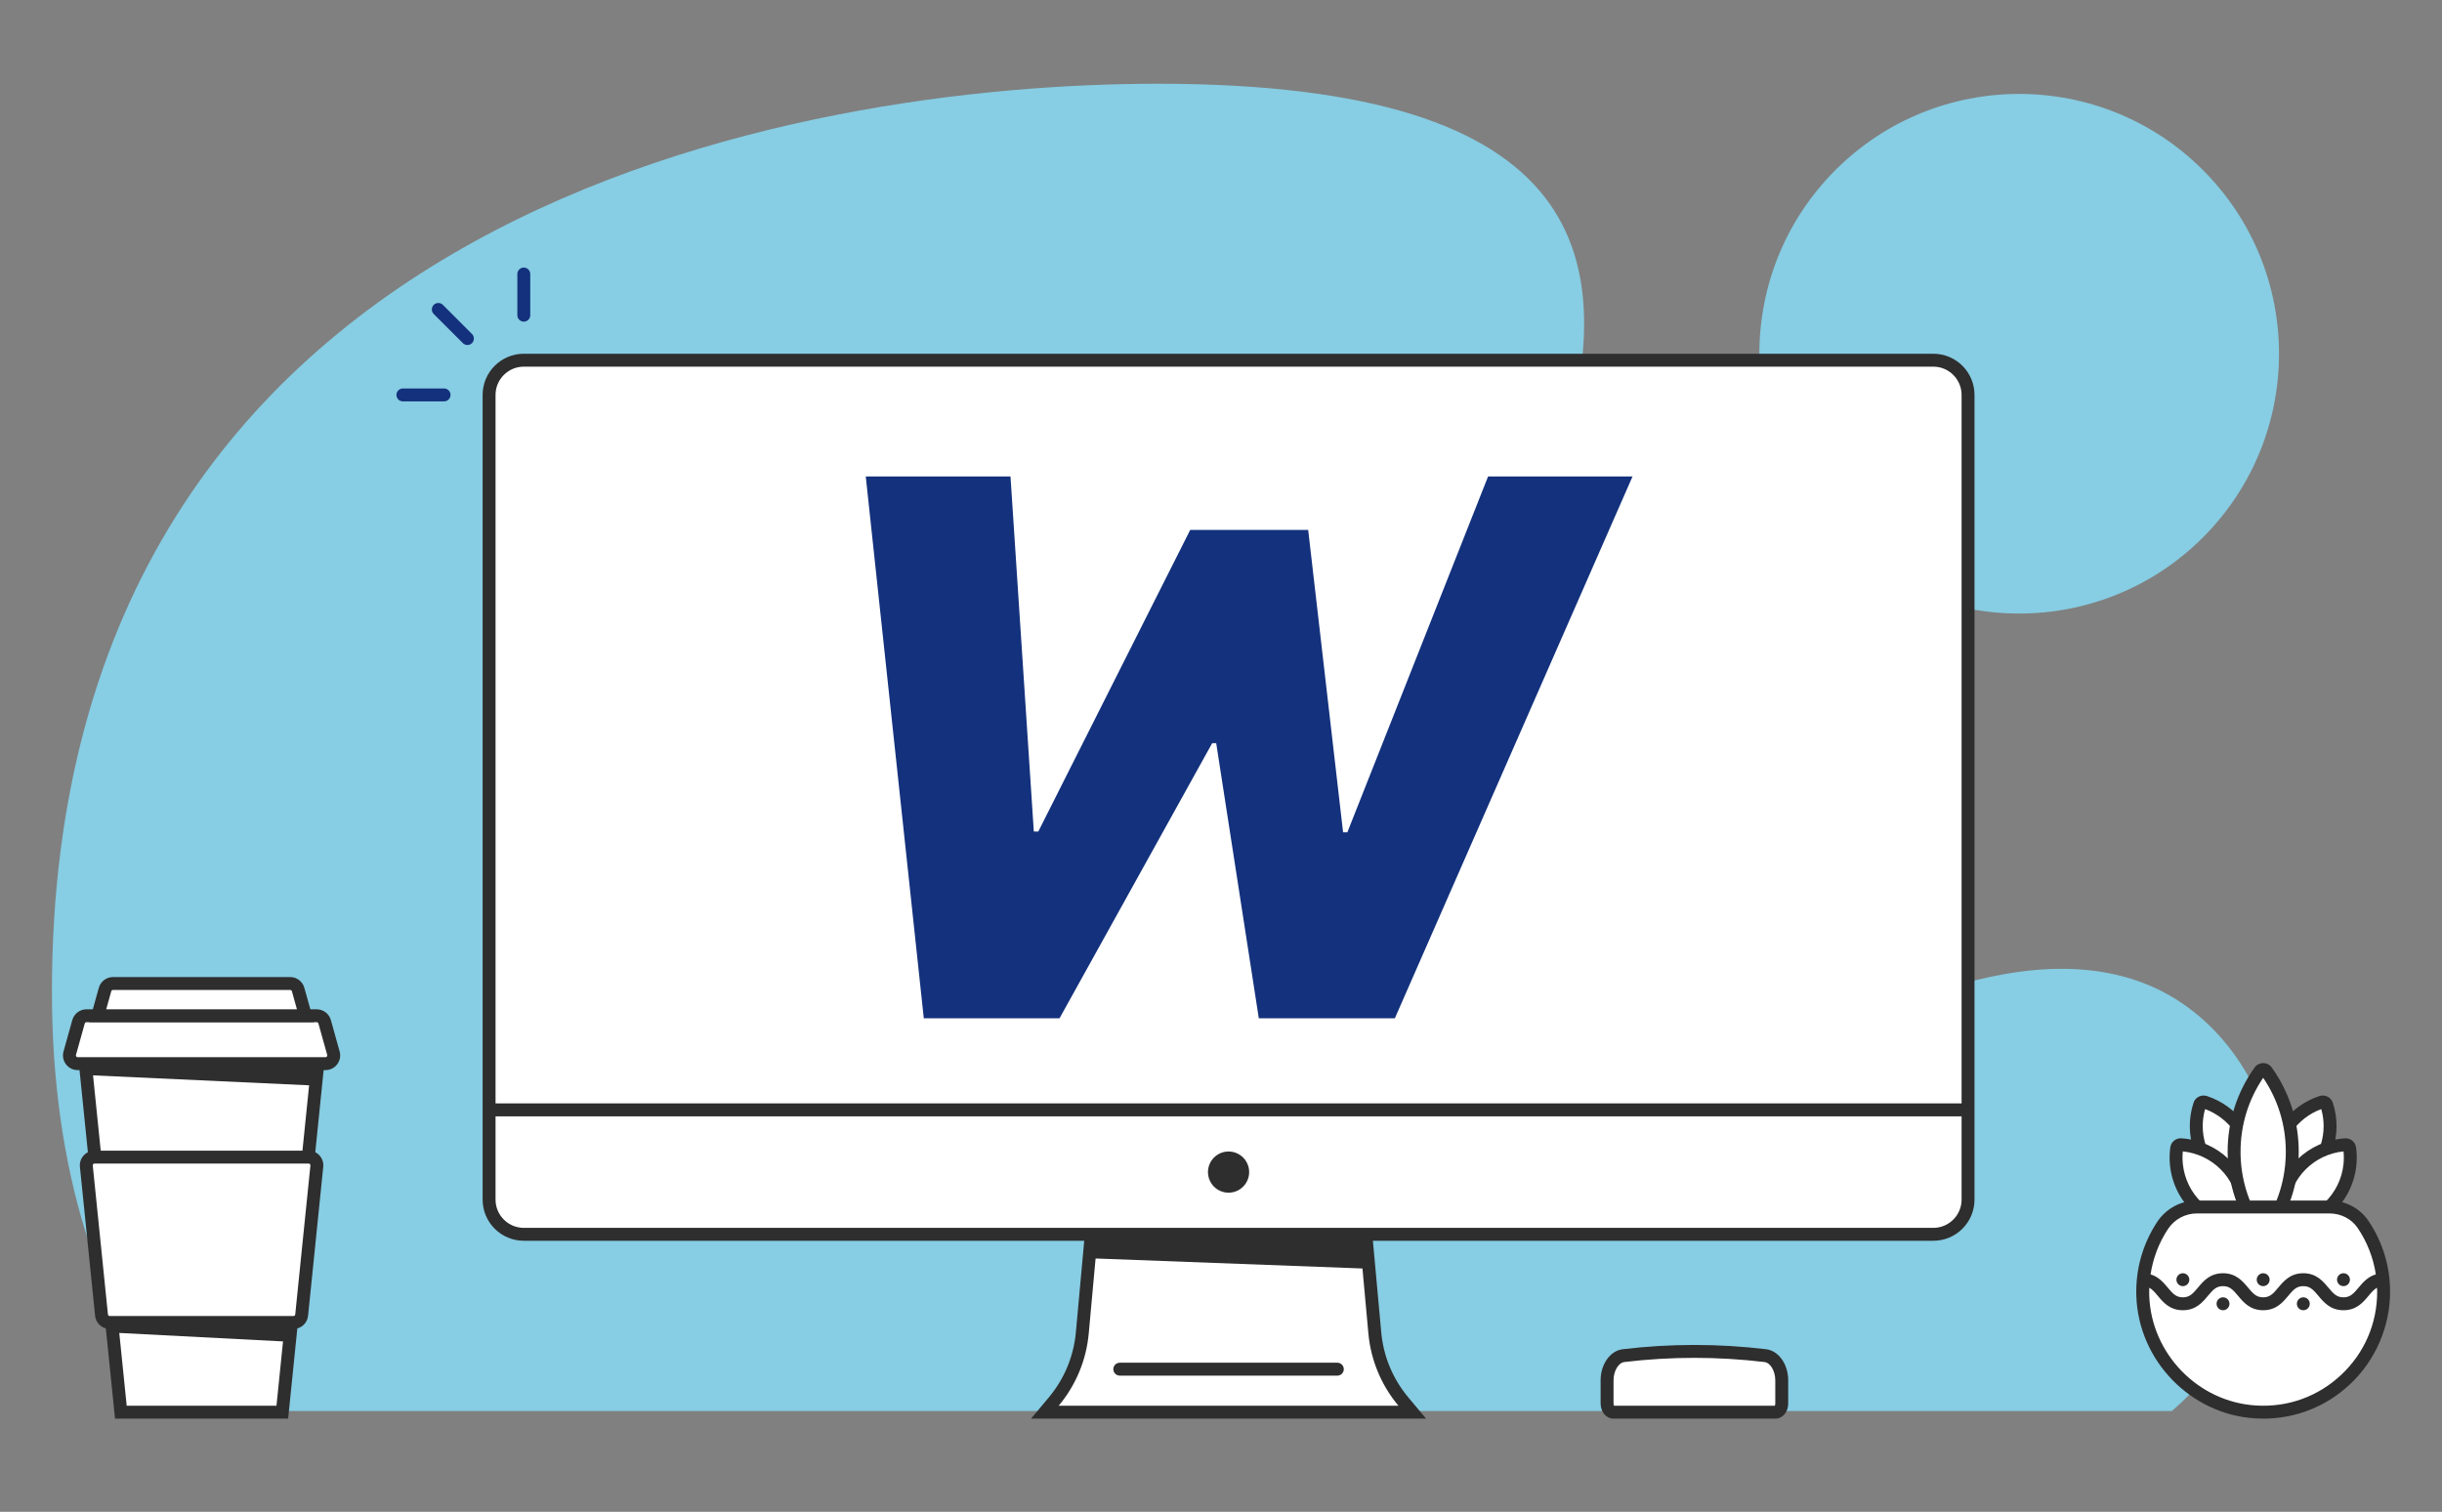 <?xml version="1.0" encoding="UTF-8"?><svg id="Layer_1" xmlns="http://www.w3.org/2000/svg" viewBox="0 0 1080 668.64"><rect x="0" y="0" width="1080" height="668.64" fill="#808080" stroke="none"/><defs><style>.cls-1,.cls-2{fill-rule:evenodd;}.cls-1,.cls-2,.cls-3,.cls-4,.cls-5,.cls-6{stroke-width:0px;}.cls-1,.cls-4{fill:#2e2e2e;}.cls-2,.cls-6{fill:#fff;}.cls-3{fill:#87cde3;}.cls-5{fill:#13317c;}</style></defs><g id="Illustration"><g id="Backgound"><g id="Background"><path class="cls-3" d="M977.136,607.103c21.281-25.775,33.437-59.779,29.61-92.984-3.827-33.205-24.82-64.766-55.516-77.994-32.196-13.875-69.538-6.802-102.52,5.083-46.529,16.768-90.191,33.25-139.096,42.122-38.949,7.066-67.745-.413-87.879-36.779-55.108-99.539,273.375-409.513-109.668-409.513-155.268,0-489.109,53.034-489.109,401.477,0,80.183,21.174,140.084,53.903,185.557h883.687c5.892-5.124,11.449-10.746,16.588-16.97Z"/><circle class="cls-3" cx="893.008" cy="156.457" r="114.913" transform="translate(150.924 677.277) rotate(-45)"/></g></g><g id="Computer"><path class="cls-2" d="M462.1,624.587l3.931-4.69c7.24-8.64,11.608-19.139,12.632-30.363l5.161-56.568h119.042l5.161,56.568c1.024,11.224,5.393,21.725,12.631,30.363l3.929,4.69h-162.488Z"/><path class="cls-4" d="M600.258,535.821l4.925,53.972c1.072,11.751,5.708,22.894,13.287,31.937h0s-150.251,0-150.251,0h0c7.579-9.044,12.215-20.187,13.287-31.937l4.925-53.972h113.827M605.472,530.109h-124.255l-.474,5.192-4.925,53.972c-.971,10.642-5.113,20.597-11.977,28.788l-7.861,9.38h174.728l-7.861-9.38c-6.864-8.191-11.006-18.145-11.977-28.788l-4.925-53.972-.474-5.192h0Z"/><polyline class="cls-1" points="605.918 561.156 605.918 546.953 482.789 546.953 482.789 556.542"/><path class="cls-4" d="M591.455,608.42h-96.221c-1.578,0-2.856-1.279-2.856-2.856s1.279-2.856,2.856-2.856h96.221c1.578,0,2.856,1.279,2.856,2.856s-1.279,2.856-2.856,2.856Z"/><path class="cls-6" d="M231.657,159.312h623.374c8.476,0,15.357,6.881,15.357,15.357v355.893c0,8.475-6.881,15.356-15.356,15.356H231.658c-8.475,0-15.356-6.881-15.356-15.356V174.668c0-8.475,6.881-15.356,15.356-15.356Z"/><path class="cls-4" d="M855.032,156.457H231.658c-10.058,0-18.212,8.154-18.212,18.212v355.892c0,10.058,8.154,18.212,18.212,18.212h623.375c10.058,0,18.212-8.154,18.212-18.212V174.669c0-10.058-8.154-18.212-18.212-18.212ZM231.658,162.168h623.375c6.893,0,12.501,5.608,12.501,12.501v313.354H219.157V174.669c0-6.893,5.608-12.501,12.501-12.501ZM855.032,543.062H231.658c-6.893,0-12.501-5.608-12.501-12.501v-36.826h648.376v36.826c0,6.893-5.608,12.501-12.501,12.501Z"/><circle class="cls-4" cx="543.345" cy="518.399" r="9.106"/></g><g id="Mouse"><path class="cls-6" d="M718.045,599.573h0c-4.13.495-7.299,5.261-7.299,10.976v10.213c0,2.111,1.241,3.823,2.773,3.823h71.705c1.531,0,2.773-1.712,2.773-3.823v-10.213c0-5.715-3.169-10.481-7.299-10.976h0c-20.845-2.5-41.807-2.5-62.652,0Z"/><path class="cls-4" d="M785.223,627.441h-71.704c-3.157,0-5.629-2.935-5.629-6.678v-10.214c0-7.201,4.221-13.138,9.814-13.81h.002c21.012-2.518,42.319-2.518,63.33,0,5.595.672,9.816,6.609,9.816,13.81v10.214c0,3.744-2.472,6.678-5.629,6.678ZM713.916,621.842h.018-.018ZM713.829,621.729h71.085c.101-.172.226-.509.226-.966v-10.214c0-4.171-2.145-7.824-4.784-8.14-20.56-2.467-41.41-2.465-61.97,0h.002c-2.639.317-4.784,3.97-4.784,8.14v10.214c0,.457.124.793.226.966Z"/></g><g id="Flower"><g id="Leafs"><path class="cls-6" d="M975.171,487.485c-.955-.316-2.018.15-2.331,1.105-.977,2.975-1.521,6.145-1.521,9.447,0,14.135,9.628,25.991,22.674,29.453,1.341-3.436,2.104-7.162,2.104-11.073,0-13.496-8.777-24.914-20.927-28.932Z"/><path class="cls-4" d="M995.725,530.906l-2.465-.655c-14.6-3.875-24.797-17.122-24.797-32.213,0-3.497.56-6.975,1.663-10.339.381-1.16,1.197-2.106,2.296-2.661,1.119-.565,2.444-.662,3.642-.267l.002.002c13.689,4.528,22.888,17.245,22.888,31.644,0,4.124-.776,8.199-2.302,12.112l-.928,2.376ZM975.23,490.531c-.701,2.458-1.055,4.978-1.055,7.507,0,11.61,7.283,21.903,18.01,25.887.703-2.458,1.056-4.973,1.056-7.507,0-11.591-7.196-21.869-18.011-25.887ZM974.275,490.196h0Z"/><path class="cls-6" d="M964.549,506.31c-.922-.06-1.756.62-1.882,1.535-.329,2.395-.379,4.868-.111,7.38,1.658,15.527,14.695,27.061,29.931,27.245.552-2.888.701-5.903.373-8.978-1.599-14.973-13.78-26.234-28.311-27.182Z"/><path class="cls-4" d="M994.844,545.356l-2.39-.028c-16.871-.206-30.945-13.015-32.738-29.8-.286-2.684-.246-5.4.121-8.071.333-2.399,2.485-4.165,4.898-3.997,16.215,1.06,29.237,13.563,30.964,29.73.349,3.269.212,6.572-.407,9.816l-.448,2.349ZM965.376,509.245c-.187,1.885-.181,3.79.021,5.677,1.395,13.078,11.786,23.242,24.644,24.553.189-1.889.181-3.79-.021-5.677-1.395-13.06-11.68-23.233-24.644-24.553Z"/><path class="cls-6" d="M1026.657,487.485c.955-.316,2.018.15,2.331,1.105.977,2.975,1.521,6.145,1.521,9.447,0,14.135-9.628,25.991-22.674,29.453-1.341-3.436-2.104-7.162-2.104-11.073,0-13.496,8.778-24.914,20.927-28.932Z"/><path class="cls-4" d="M1006.103,530.906l-.928-2.376c-1.526-3.909-2.3-7.986-2.3-12.112,0-14.399,9.197-27.116,22.886-31.644l.002-.002c2.476-.815,5.14.496,5.939,2.924,1.104,3.367,1.665,6.846,1.665,10.342,0,15.091-10.198,28.338-24.798,32.213l-2.465.655ZM1026.598,490.531c-10.815,4.018-18.011,14.294-18.011,25.887,0,2.536.354,5.051,1.055,7.507,10.728-3.984,18.011-14.276,18.011-25.887,0-2.529-.354-5.049-1.055-7.507ZM1027.552,490.196s0,0,0,0h0Z"/><path class="cls-6" d="M1037.279,506.31c.922-.06,1.756.62,1.882,1.535.329,2.395.379,4.868.111,7.38-1.658,15.527-14.695,27.061-29.931,27.245-.552-2.888-.701-5.903-.373-8.978,1.599-14.973,13.781-26.234,28.311-27.182Z"/><path class="cls-4" d="M1006.987,545.356l-.45-2.348c-.621-3.242-.758-6.547-.409-9.819,1.727-16.165,14.749-28.668,30.964-29.728h0c2.383-.171,4.571,1.595,4.898,3.998.366,2.666.407,5.382.123,8.068-1.795,16.786-15.868,29.595-32.738,29.801l-2.389.028ZM1036.452,509.245c-12.964,1.32-23.249,11.493-24.644,24.551-.203,1.889-.208,3.79-.019,5.679,12.855-1.311,23.247-11.477,24.643-24.553.201-1.887.206-3.792.02-5.677Z"/><path class="cls-6" d="M1002.375,473.791c-.709-.992-2.213-.992-2.922,0-7.173,10.038-11.405,22.322-11.405,35.601,0,14.156,4.809,27.182,12.866,37.562,8.056-10.38,12.865-23.405,12.865-37.562,0-13.279-4.231-25.563-11.404-35.601Z"/><path class="cls-4" d="M1000.915,551.611l-2.255-2.906c-8.811-11.351-13.467-24.944-13.467-39.313,0-13.449,4.128-26.333,11.938-37.261.868-1.217,2.284-1.94,3.785-1.94h.002c1.503,0,2.917.727,3.783,1.942,7.808,10.927,11.936,23.811,11.936,37.259,0,14.369-4.656,27.962-13.465,39.311l-2.255,2.908ZM1000.913,476.692c-6.552,9.681-10.008,20.955-10.008,32.7s3.448,23.03,10.01,32.704c6.561-9.673,10.008-20.902,10.008-32.704s-3.456-23.02-10.01-32.7Z"/></g><g id="Pot"><path class="cls-6" d="M956.425,542.01c-5.87,8.89-9.147,19.642-8.75,31.182.933,27.137,22.744,49.608,49.846,51.288,30.958,1.918,56.664-22.622,56.664-53.166,0-11.032-3.356-21.279-9.1-29.779-3.313-4.903-8.965-7.708-14.883-7.708h-58.559c-6.124,0-11.843,3.073-15.218,8.183Z"/><path class="cls-4" d="M1047.45,539.937c-3.792-5.613-10.241-8.966-17.248-8.966h-58.559c-7.109,0-13.688,3.539-17.6,9.465-6.437,9.746-9.626,21.106-9.222,32.853.982,28.539,24.053,52.277,52.524,54.041,1.209.075,2.413.112,3.612.112,14.351,0,27.868-5.336,38.392-15.226,11.244-10.57,17.693-25.478,17.693-40.903,0-11.244-3.317-22.095-9.592-31.377ZM958.809,543.585c2.853-4.322,7.649-6.901,12.834-6.901h58.559c5.108,0,9.787,2.412,12.517,6.451,4.188,6.198,6.901,13.174,8.021,20.496-3.595,1.058-5.797,3.655-7.631,5.855-2.291,2.746-3.73,4.299-6.689,4.299s-4.398-1.553-6.689-4.299c-2.36-2.831-5.297-6.355-11.075-6.355s-8.711,3.523-11.071,6.355c-2.287,2.746-3.726,4.299-6.682,4.299s-4.398-1.553-6.687-4.299c-2.358-2.831-5.295-6.355-11.071-6.355s-8.711,3.525-11.071,6.355c-2.287,2.746-3.724,4.299-6.68,4.299s-4.393-1.553-6.68-4.299c-1.828-2.195-4.021-4.785-7.596-5.848,1.089-7.139,3.664-13.953,7.694-20.053ZM1035.436,608.055c-10.239,9.626-23.626,14.463-37.739,13.574-25.567-1.583-46.285-22.902-47.167-48.535-.041-1.192-.028-2.377.013-3.559,1.302.705,2.384,1.929,3.779,3.605,2.358,2.831,5.295,6.356,11.07,6.356s8.709-3.523,11.07-6.355c2.287-2.746,3.724-4.299,6.682-4.299s4.396,1.553,6.686,4.299c2.358,2.831,5.295,6.355,11.073,6.355s8.711-3.523,11.071-6.355c2.287-2.746,3.726-4.299,6.682-4.299s4.398,1.553,6.689,4.299c2.36,2.831,5.297,6.355,11.075,6.355s8.715-3.523,11.075-6.355c1.392-1.669,2.473-2.89,3.769-3.597.02.59.065,1.176.065,1.768,0,14.059-5.643,27.107-15.893,36.741Z"/><circle class="cls-4" cx="1036.428" cy="565.987" r="2.856"/><circle class="cls-4" cx="1018.671" cy="576.641" r="2.856"/><circle class="cls-4" cx="1000.914" cy="565.987" r="2.856"/><circle class="cls-4" cx="983.157" cy="576.641" r="2.856"/><circle class="cls-4" cx="965.4" cy="565.987" r="2.856"/></g></g><g id="Lines"><path class="cls-5" d="M231.658,142.262c-1.578,0-2.855-1.278-2.855-2.856v-18.212c0-1.578,1.278-2.856,2.855-2.856s2.856,1.278,2.856,2.856v18.212c0,1.578-1.278,2.856-2.856,2.856Z"/><path class="cls-5" d="M206.723,152.59c-.731,0-1.462-.278-2.02-.836l-12.878-12.878c-1.115-1.115-1.115-2.924,0-4.039,1.115-1.115,2.924-1.115,4.039,0l12.878,12.878c1.115,1.115,1.115,2.924,0,4.039-.558.557-1.289.836-2.02.836Z"/><path class="cls-5" d="M196.395,177.525h-18.212c-1.578,0-2.856-1.278-2.856-2.856s1.278-2.856,2.856-2.856h18.212c1.578,0,2.855,1.278,2.855,2.856s-1.278,2.856-2.855,2.856Z"/></g><g id="Coffee"><g id="PaperCup"><polygon class="cls-6" points="37.751 470.435 53.452 624.585 124.853 624.585 140.554 470.435 37.751 470.435"/><path class="cls-4" d="M127.433,627.441H50.871l-16.282-159.863h109.125l-16.283,159.863ZM56.031,621.728h66.242l15.119-148.437H40.913l15.118,148.437Z"/><path class="cls-6" d="M143.574,451.92c-.44-1.574-1.874-2.662-3.508-2.662H38.239c-1.634,0-3.068,1.088-3.508,2.662l-3.883,13.892c-.649,2.322,1.097,4.623,3.508,4.623h109.593c2.411,0,4.157-2.301,3.508-4.623l-3.883-13.892Z"/><path class="cls-4" d="M143.949,473.291H34.356c-2.051,0-3.938-.937-5.177-2.57-1.239-1.633-1.633-3.703-1.081-5.677l3.882-13.892c.783-2.798,3.356-4.75,6.259-4.75h101.828c2.904,0,5.476,1.953,6.258,4.75l3.883,13.892c.551,1.974.157,4.043-1.082,5.677-1.239,1.633-3.126,2.57-5.176,2.57ZM38.238,452.114c-.351,0-.663.237-.758.575l-3.882,13.892c-.092.327.043.571.131.686.088.117.286.311.627.311h109.593c.34,0,.539-.194.627-.311.088-.115.222-.359.131-.686l-3.883-13.892c-.094-.34-.406-.575-.757-.575H38.238Z"/><path class="cls-6" d="M46.458,437.653l-3.243,11.604h91.875l-3.243-11.604c-.44-1.574-1.874-2.662-3.508-2.662H49.966c-1.634,0-3.068,1.088-3.508,2.662Z"/><path class="cls-4" d="M138.853,452.114H39.451l4.257-15.231c.783-2.794,3.355-4.747,6.258-4.747h78.372c2.903,0,5.476,1.953,6.258,4.749l4.257,15.23ZM46.978,446.401h84.348l-2.231-7.98c-.094-.338-.405-.573-.757-.573H49.966c-.351,0-.663.237-.759.574l-2.229,7.979Z"/><path class="cls-6" d="M38.186,515.781l6.708,65.862c.189,1.859,1.755,3.273,3.624,3.273h81.269c1.869,0,3.434-1.414,3.624-3.273l6.708-65.862c.219-2.147-1.466-4.011-3.624-4.011H41.81c-2.158,0-3.842,1.865-3.624,4.011Z"/><path class="cls-4" d="M129.786,587.772H48.518c-3.346,0-6.125-2.511-6.465-5.839l-6.709-65.861c-.186-1.827.413-3.653,1.643-5.015,1.23-1.362,2.987-2.143,4.822-2.143h94.685c1.834,0,3.591.781,4.821,2.141,1.23,1.362,1.829,3.191,1.644,5.015l-6.709,65.863c-.34,3.328-3.119,5.839-6.465,5.839ZM41.81,514.626c-.289,0-.477.141-.583.26-.108.117-.229.32-.199.606l6.709,65.861c.041.404.377.706.783.706h81.268c.405,0,.742-.302.783-.706l6.709-65.861c.031-.302-.112-.51-.199-.608-.108-.117-.295-.258-.583-.258H41.81Z"/></g><g id="Shadow"><polygon class="cls-4" points="49.411 583.095 128.894 583.095 127.725 593.422 50.093 589.409 49.411 583.095"/><polygon class="cls-4" points="37.751 470.435 38.413 475.491 139.283 480.137 140.553 470.435 37.751 470.435"/></g></g></g><path class="cls-5" d="M382.895,210.733h64.007l10.312,157.034h1.989l67.174-133.391h52.178l15.438,133.744h1.886l62.239-157.388h63.889l-105.122,239.647h-60.162l-18.841-121.679h-1.782l-67.513,121.679h-60.03l-25.662-239.647Z"/></svg>